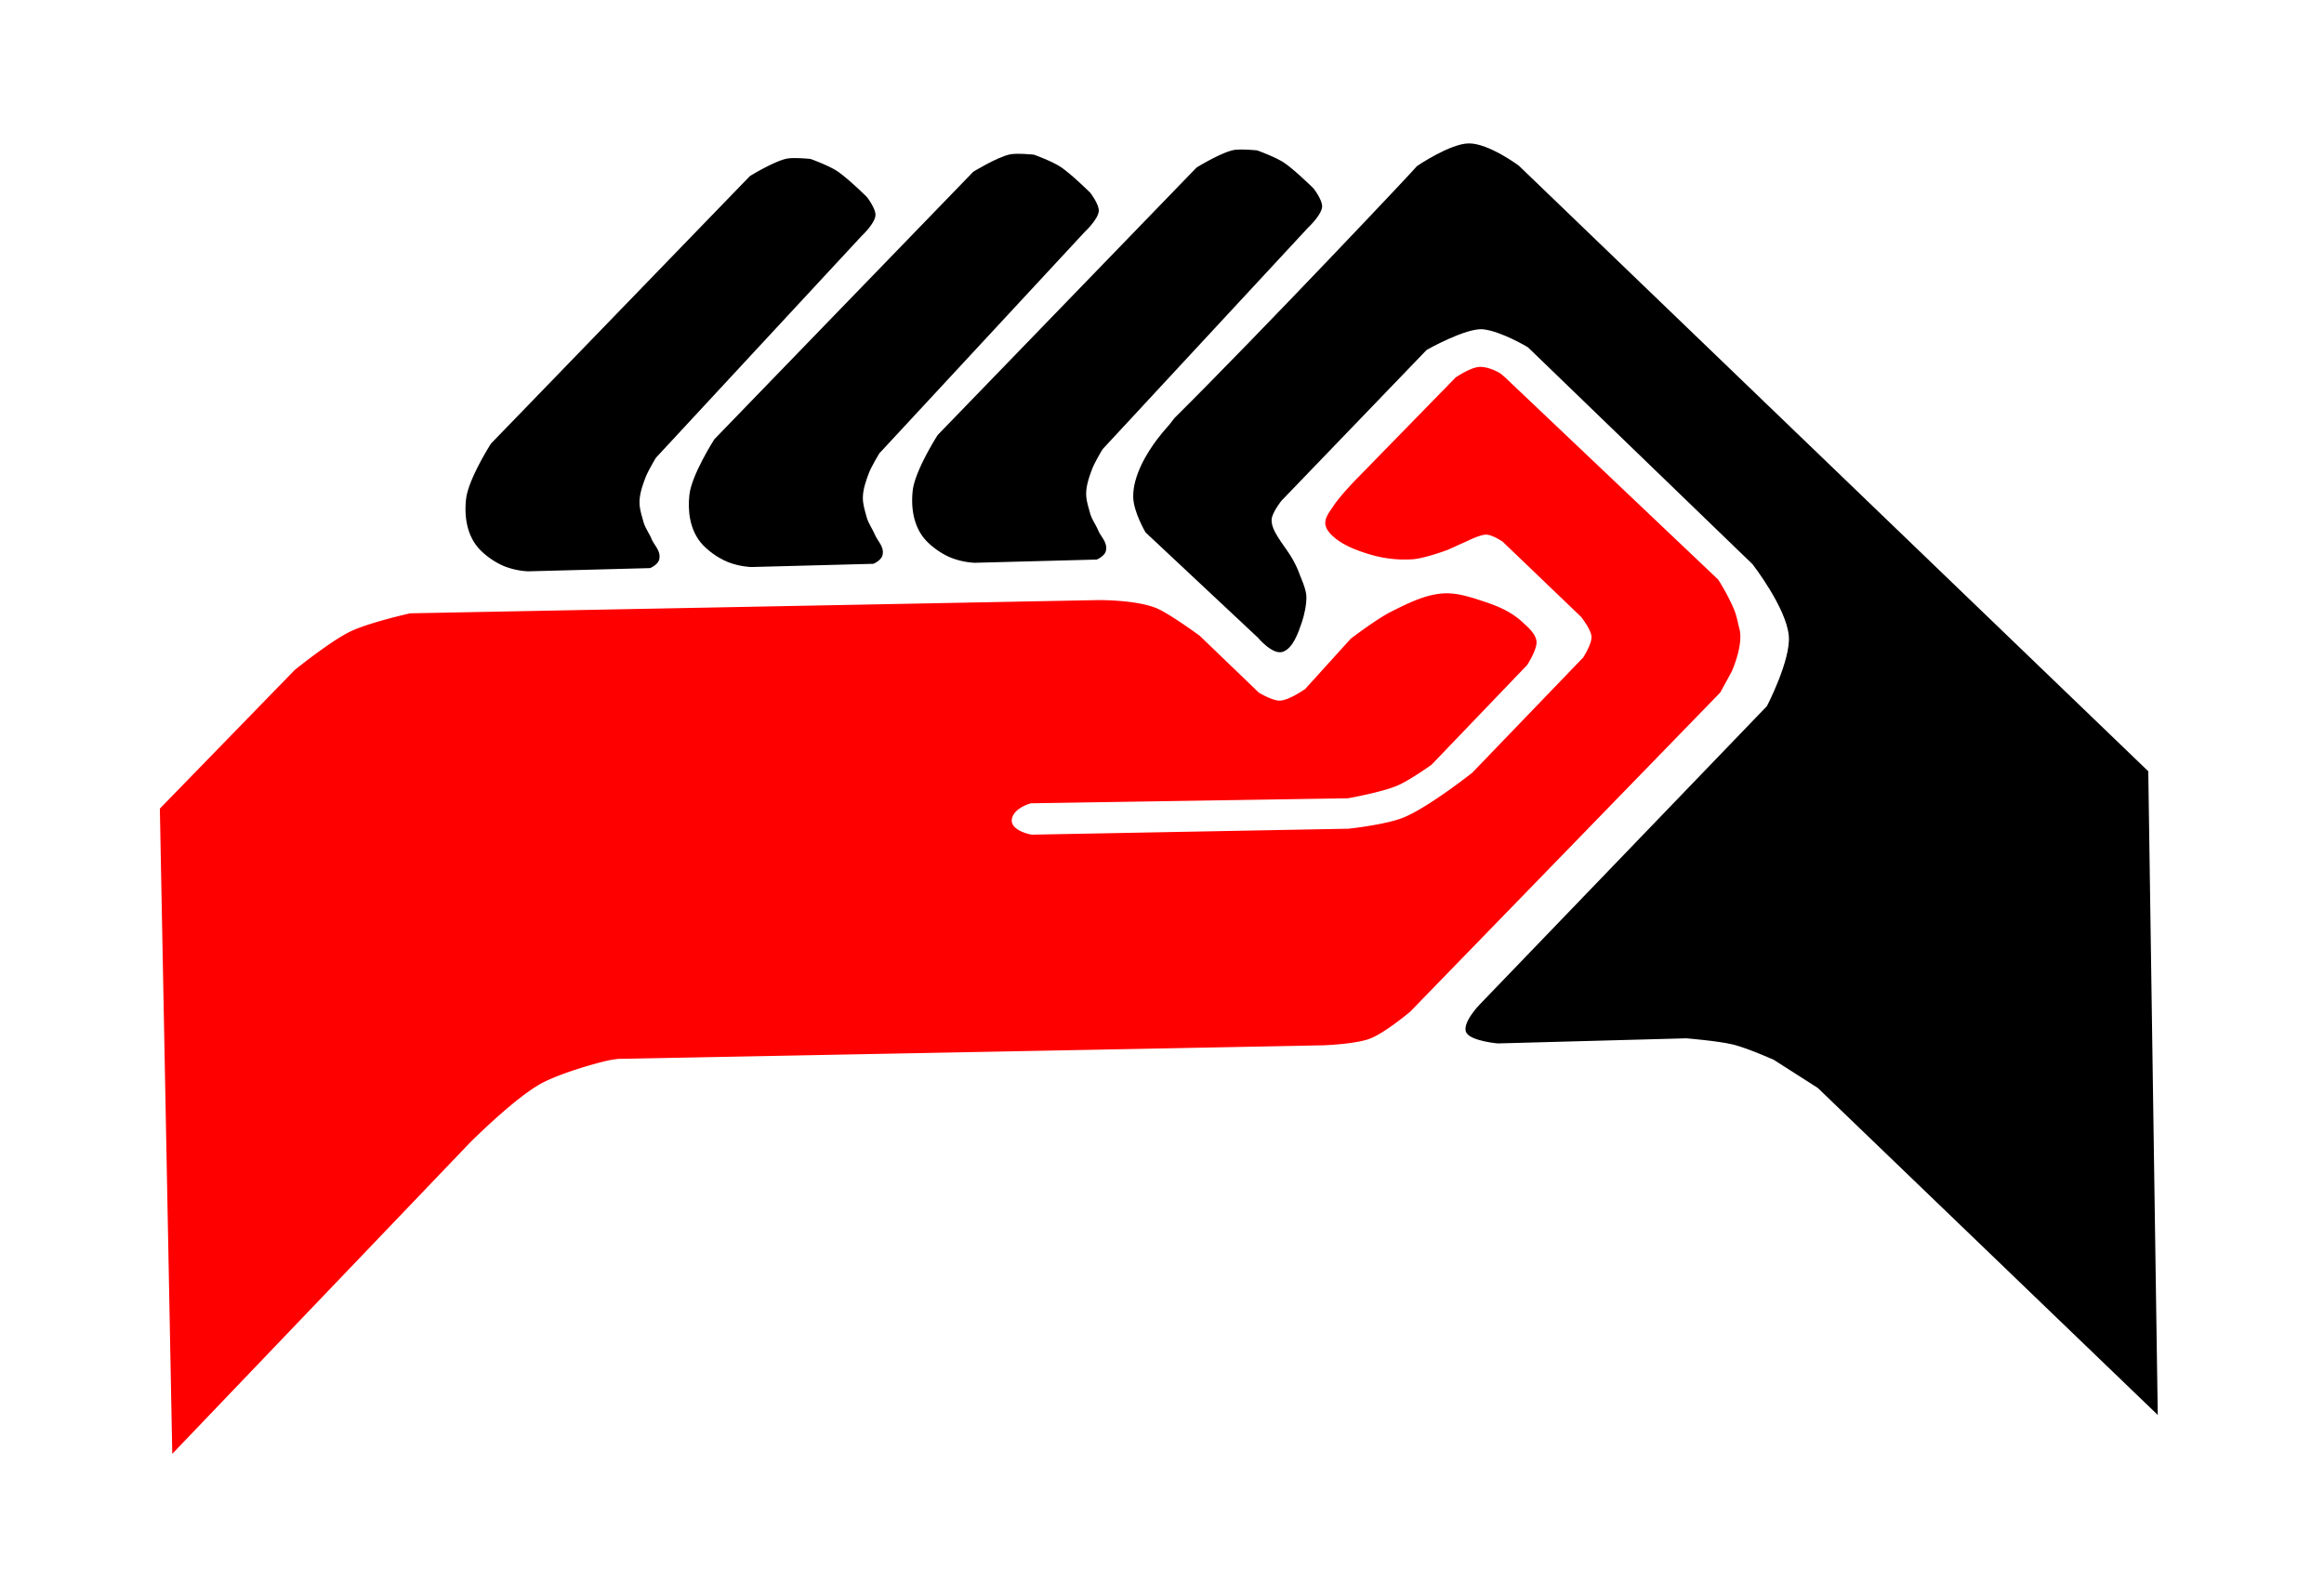 <svg xmlns="http://www.w3.org/2000/svg" width="160mm" height="108mm" viewBox="0 0 160 108"><path d="M148.555 97.426L125.15 74.91l-3.034-1.938s-1.802-.807-2.795-1.05c-1.015-.25-3.226-.43-3.226-.43l-12.977.352s-1.787-.155-2.148-.714c-.403-.625.898-1.962.898-1.962l19.78-20.55s1.646-3.168 1.505-4.832c-.164-1.933-2.493-4.934-2.493-4.934L105.191 23.91s-1.819-1.098-3.08-1.236c-1.152-.125-3.913 1.42-3.907 1.436l-9.988 10.376s-.648.816-.67 1.295c-.031.747.757 1.63 1.259 2.414.498.777.709 1.458.709 1.458s.409.906.426 1.39c.022.548-.141 1.316-.322 1.834-.245.703-.595 1.753-1.296 2.001-.702.25-1.722-.976-1.722-.976l-7.73-7.24s-.831-1.397-.852-2.438c-.028-1.488.975-3.082 1.64-3.966.535-.712.779-.883 1.194-1.468 5.92-5.872 16.727-17.322 16.708-17.36 0 0 2.28-1.549 3.566-1.556 1.372-.008 3.439 1.532 3.439 1.532l43.337 41.7z"/><path d="M90.051 15.679s.924-.858.971-1.433c.038-.463-.584-1.265-.584-1.265s-1.28-1.266-2.018-1.766c-.596-.404-1.867-.86-1.867-.86s-1.198-.124-1.68-.011c-.899.208-2.492 1.19-2.492 1.19L64.558 29.95s-1.555 2.424-1.717 3.806c-.134 1.148.04 2.379.759 3.282.394.495 1.15 1.076 1.902 1.374a5.19 5.19 0 001.592.338l8.416-.222s.554-.233.63-.614c.116-.582-.338-.929-.536-1.402-.162-.388-.445-.766-.555-1.173-.124-.456-.281-.92-.27-1.392.016-.564.207-1.109.407-1.643.176-.471.724-1.374.724-1.374z"/><path d="M74.676 15.972s.924-.858.971-1.433c.038-.463-.584-1.265-.584-1.265s-1.28-1.266-2.018-1.766c-.596-.404-1.867-.86-1.867-.86s-1.198-.124-1.68-.011c-.9.208-2.493 1.19-2.493 1.19L49.182 30.242s-1.555 2.424-1.716 3.806c-.135 1.148.038 2.379.758 3.283.394.494 1.151 1.075 1.902 1.373.805.319 1.592.338 1.592.338l8.416-.222s.555-.233.63-.614c.117-.582-.337-.929-.535-1.402-.162-.388-.445-.766-.556-1.173-.124-.456-.28-.92-.268-1.392.014-.564.206-1.109.405-1.643.177-.471.724-1.374.724-1.374z"/><path d="M59.3 16.268s.925-.858.972-1.433c.038-.463-.584-1.265-.584-1.265s-1.281-1.266-2.019-1.766c-.596-.405-1.867-.86-1.867-.86s-1.198-.124-1.68-.011c-.899.208-2.492 1.19-2.492 1.19L33.807 30.538s-1.555 2.424-1.717 3.806c-.134 1.148.038 2.379.759 3.283.394.494 1.15 1.075 1.902 1.373a5.188 5.188 0 001.592.338l8.416-.222s.554-.232.63-.614c.117-.582-.338-.929-.535-1.402-.163-.388-.446-.766-.556-1.173-.124-.456-.281-.92-.269-1.392.015-.564.206-1.109.406-1.642.177-.472.724-1.375.724-1.375z"/><path d="M11.86 100.102l-.855-44.426 9.284-9.544s2.406-1.947 3.78-2.625c1.304-.643 4.17-1.278 4.17-1.278l47.325-.91s2.576-.037 4.03.546c.891.358 3.008 1.914 3.008 1.914l4.07 3.915s.928.56 1.434.547c.656-.02 1.758-.808 1.758-.808l3.13-3.455s1.77-1.352 2.76-1.85c1.129-.567 2.312-1.173 3.571-1.267.95-.07 1.902.247 2.807.545.99.326 1.878.696 2.649 1.397.397.361.916.799 1 1.329.085.542-.643 1.66-.643 1.66l-6.584 6.866s-1.517 1.084-2.37 1.443c-1.071.452-3.379.864-3.379.864l-21.766.344c-.036-.035-1.264.321-1.377 1.1-.118.806 1.392 1.084 1.418 1.06l21.766-.409s2.59-.28 3.78-.769c1.743-.715 4.735-3.086 4.735-3.086l7.637-7.935s.582-.902.572-1.41c-.008-.506-.726-1.395-.726-1.395l-5.393-5.17s-.725-.491-1.146-.483c-.42.008-1.252.423-1.252.423l-1.386.626s-1.564.583-2.385.645a8.305 8.305 0 01-3.003-.342c-.94-.285-1.924-.655-2.622-1.347-.211-.21-.41-.493-.415-.79-.009-.447.333-.836.576-1.21.437-.672 1.563-1.827 1.563-1.827l6.831-6.996s1.04-.72 1.672-.731c.42-.008.914.168 1.318.392.176.098.462.372.462.372l14.62 13.872c.007-.002.67 1.031 1.108 2.084.185.448.255.928.354 1.283.316 1.126-.511 2.95-.541 3.006l-.772 1.412-21.35 21.978s-1.727 1.453-2.761 1.85c-1.002.385-3.187.46-3.187.46l-48.522.934s-.427.026-1.04.18c-1.222.304-3.225.922-4.32 1.521-1.87 1.023-4.916 4.088-4.916 4.088z" fill="red"/></svg>